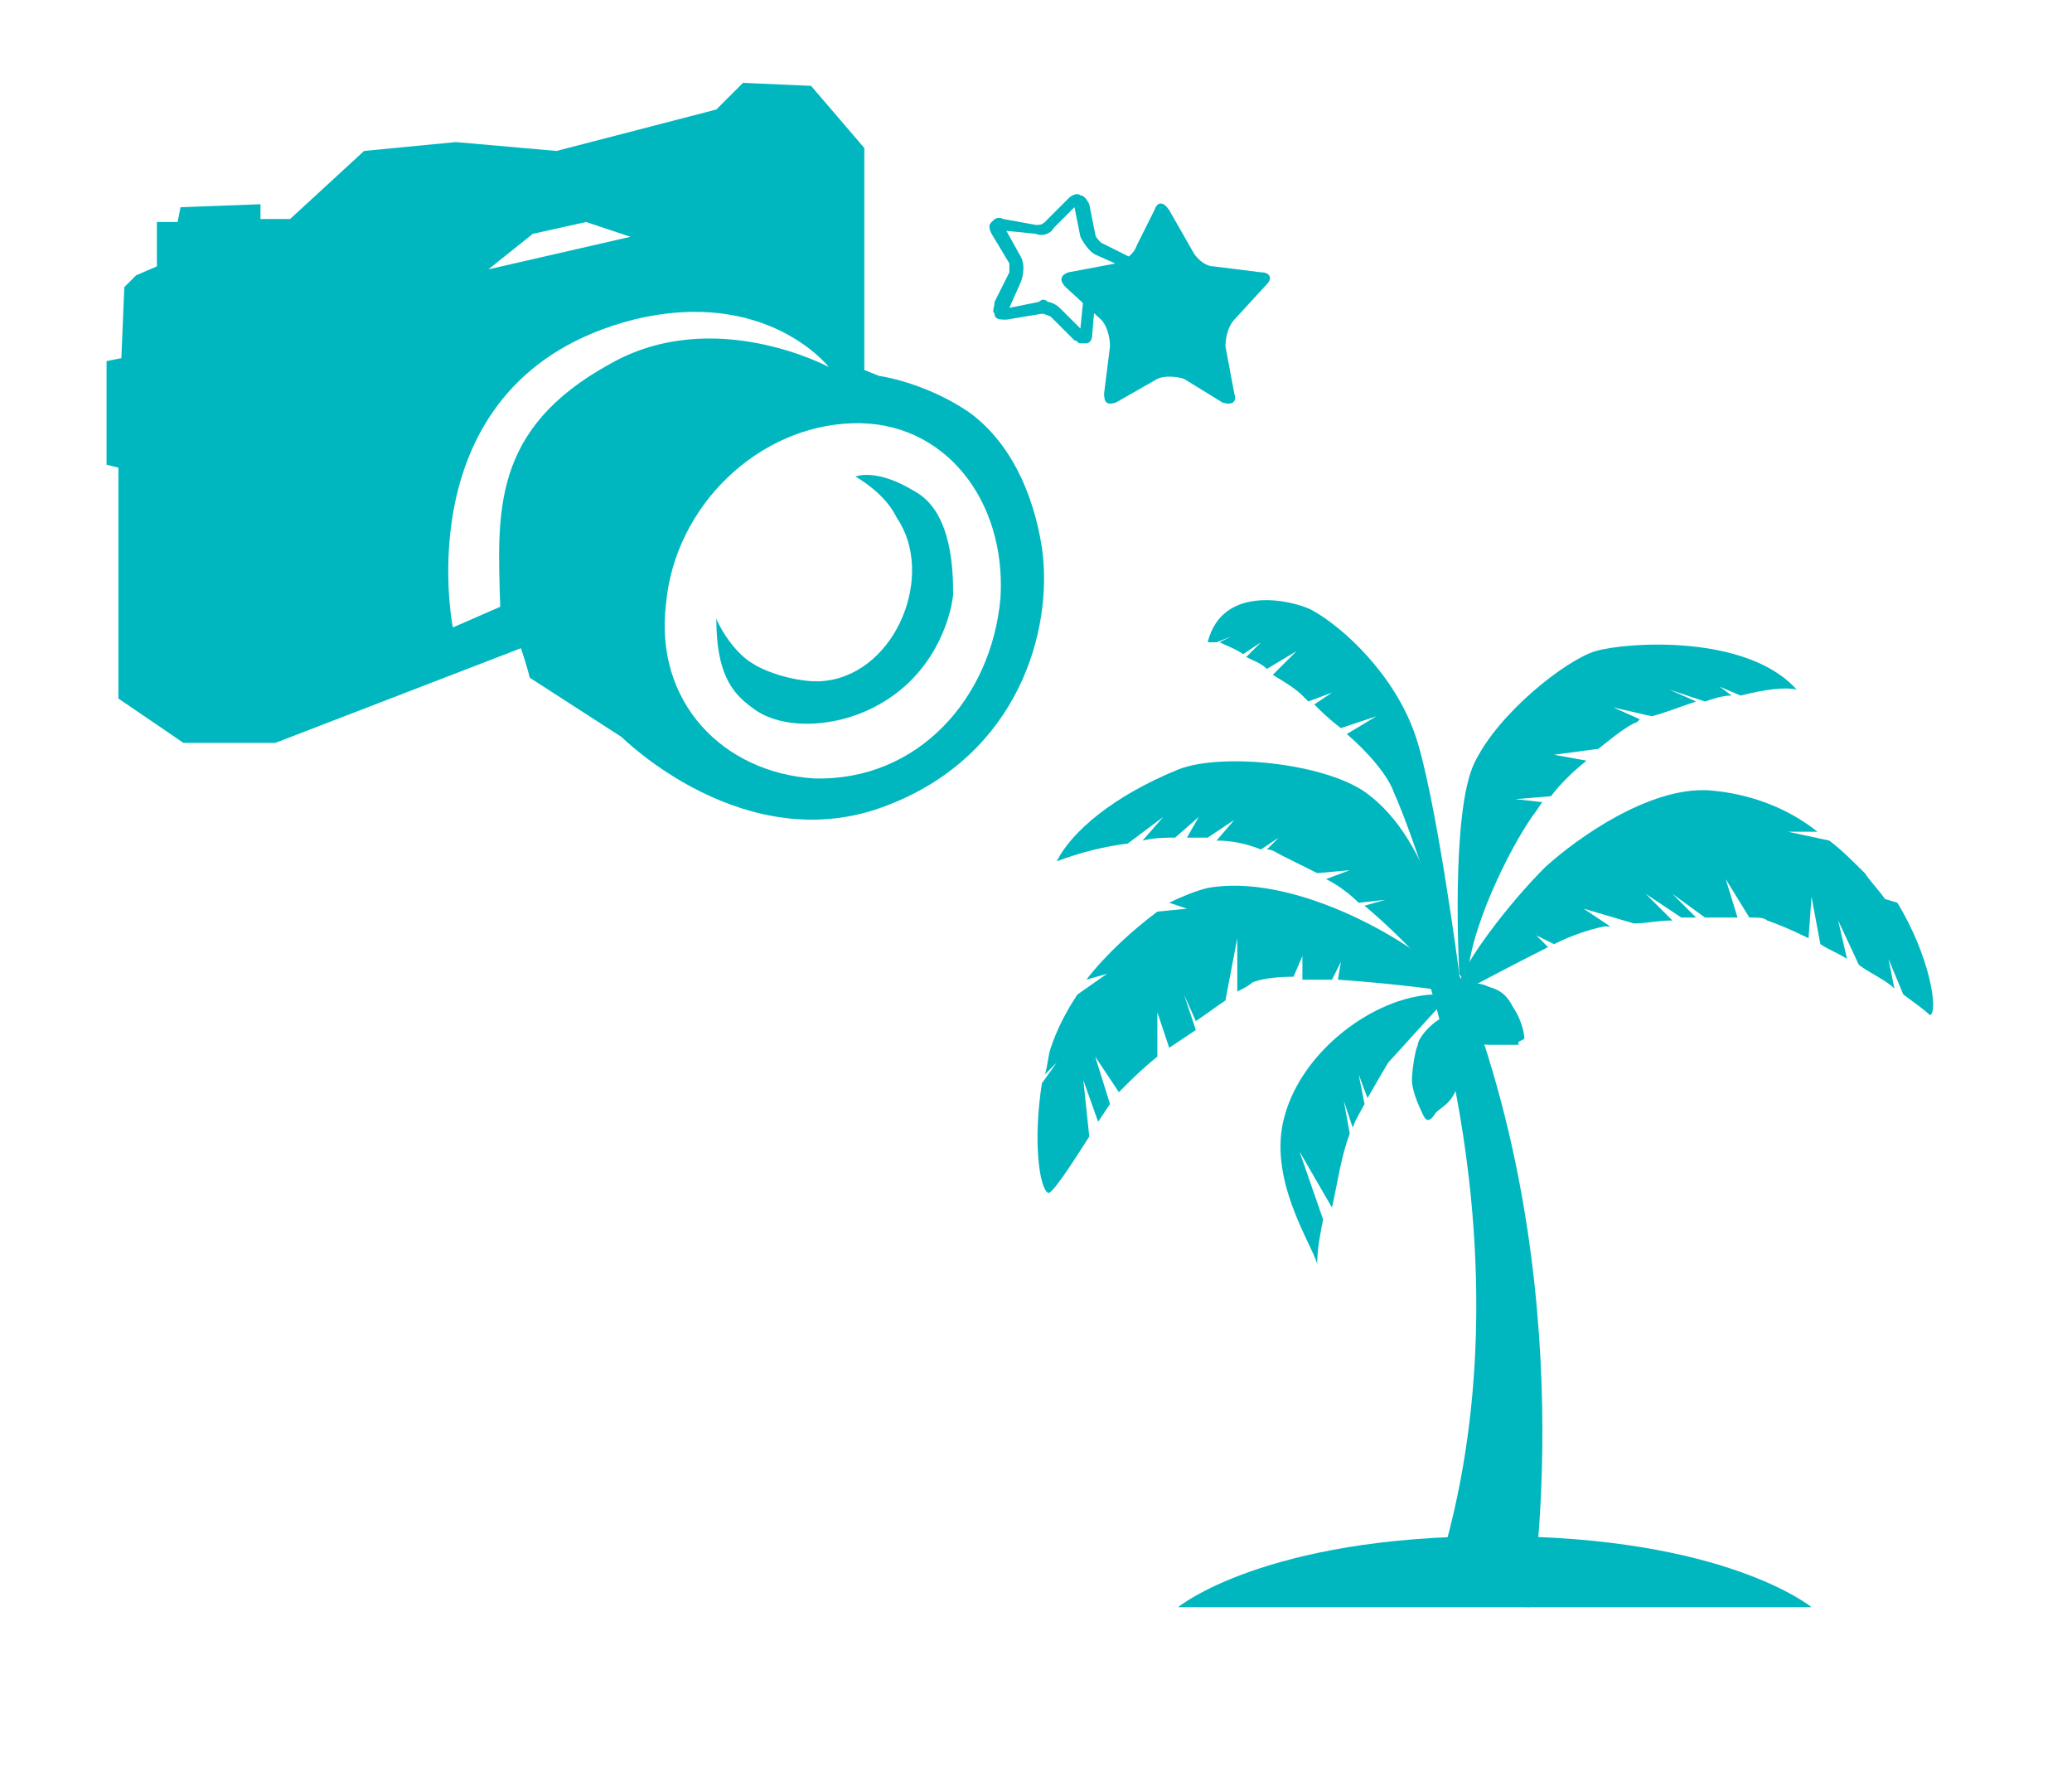 <?xml version="1.0" encoding="utf-8"?>
<!-- Generator: Adobe Illustrator 22.1.0, SVG Export Plug-In . SVG Version: 6.00 Build 0)  -->
<svg version="1.1" id="レイヤー_1" xmlns="http://www.w3.org/2000/svg" xmlns:xlink="http://www.w3.org/1999/xlink" x="0px"
	 y="0px" viewBox="0 0 70 60" style="enable-background:new 0 0 70 60;" xml:space="preserve">
<style type="text/css">
	.st0{fill:#00B7C0;}
	.st1{fill-rule:evenodd;clip-rule:evenodd;fill:#00B7C0;}
</style>
<g>
	<path class="st0" d="M28.9,16.1c1,0.6,1.3,1.2,1.4,1.4c1.3,1.9,0,5.2-2.4,5.5c-0.7,0.1-1.9-0.2-2.5-0.6c-0.5-0.3-1-1-1.2-1.5
		c0,1.8,0.5,2.5,1.2,3c1,0.8,2.9,0.7,4.3-0.1c1.8-1,2.4-2.8,2.5-3.7c0-0.7,0-2.8-1.3-3.5C29.6,15.8,28.9,16.1,28.9,16.1z"/>
	<path class="st0" d="M33.8,20.2c-0.3,3.4-2.8,6.2-6.3,6.1c-3.1-0.2-5.4-2.6-5-5.9c0.3-3.3,3.1-6,6.3-6.1
		C31.9,14.2,34,16.9,33.8,20.2z M16.5,9.1L18,7.9l1.8-0.4L21.3,8L16.5,9.1z M35.2,18.5c-0.3-1.9-1.1-3.6-2.5-4.6c-1.5-1-3-1.2-3-1.2
		l-0.5-0.2V5l-1.8-2.1l-2.3-0.1l-0.9,0.9l-5.4,1.4l-3.4-0.3l-3.1,0.3L9.8,7.4H8.8V6.9L6.1,7L6,7.5l-0.7,0l0,1.5L4.6,9.3L4.2,9.7
		l-0.1,2.4l-0.5,0.1l0,3.5L4,15.8v7.8l2.2,1.5h3.1l8.3-3.2c0.2,0.6,0.3,1,0.3,1l3.1,2c0,0,4.2,4.2,9,2.3
		C34.4,25.5,35.6,21.3,35.2,18.5z M16.9,20.5l-1.6,0.7c0,0-1.7-8.4,6.1-10.4c4.5-1.1,6.6,1.6,6.6,1.6s-3.9-2.1-7.4-0.1
		C16.6,14.5,16.8,17.3,16.9,20.5z"/>
</g>
<g>
	<g>
		<path class="st0" d="M39,7.1c0.1-0.3,0.3-0.3,0.5,0l0.8,1.4C40.4,8.7,40.7,9,41,9l1.6,0.2c0.3,0,0.4,0.2,0.2,0.4l-1.1,1.2
			c-0.2,0.2-0.3,0.6-0.3,0.9l0.3,1.6c0.1,0.3-0.1,0.4-0.4,0.3L40,12.8c-0.3-0.1-0.7-0.1-0.9,0l-1.4,0.8c-0.3,0.1-0.4,0-0.4-0.3
			l0.2-1.6c0-0.3-0.1-0.7-0.3-0.9l-1.2-1.1c-0.2-0.2-0.2-0.4,0.1-0.5l1.6-0.3c0.3-0.1,0.6-0.3,0.7-0.6L39,7.1z"/>
	</g>
	<path class="st0" d="M36.5,11.6c-0.1,0-0.1-0.1-0.2-0.1l-0.8-0.8c0,0-0.2-0.1-0.3-0.1L34,10.8c-0.2,0-0.4,0-0.4-0.2
		c-0.1-0.1,0-0.2,0-0.4l0.5-1c0-0.1,0-0.2,0-0.3l-0.6-1c-0.1-0.2-0.1-0.3,0-0.4c0.1-0.1,0.2-0.2,0.4-0.1l1.1,0.2
		c0.1,0,0.2,0,0.3-0.1l0.8-0.8c0.1-0.1,0.3-0.2,0.4-0.1c0.1,0,0.2,0.1,0.3,0.3L37,7.9c0,0.1,0.1,0.2,0.2,0.3l1,0.5
		c0.2,0.1,0.2,0.2,0.2,0.3c0,0.1-0.1,0.3-0.2,0.3l-1,0.5c-0.1,0-0.2,0.2-0.2,0.3l-0.1,1.2c0,0.2-0.1,0.3-0.2,0.3
		C36.7,11.6,36.6,11.6,36.5,11.6z M35.4,10.2c0.1,0,0.3,0.1,0.4,0.2l0.7,0.7l0.1-1c0-0.2,0.2-0.5,0.4-0.6L37.9,9L37,8.6
		c-0.2-0.1-0.4-0.4-0.5-0.6l-0.2-1l-0.7,0.7C35.5,7.9,35.2,8,35,7.9l-1-0.1l0.5,0.9c0.1,0.2,0.1,0.5,0,0.8l-0.4,0.9l1-0.2
		C35.2,10.1,35.3,10.1,35.4,10.2z"/>
</g>
<g>
	<g>
		<path class="st0" d="M48.3,33.2c-0.6-1.5,3.9,10-0.1,21l3.5,0.1c0,0,1.9-10.9-2.5-21.6L48.3,33.2z"/>
		<path class="st0" d="M48.9,33.5c0,0.3,0.3,0.9,0.4,1.1c0.1,0.2,0.4,0.7,1,0.7c0.6,0,1,0,1,0l0-0.1l0.2-0.1c0,0,0-0.5-0.4-1.1
			c-0.3-0.6-0.7-0.6-0.9-0.7c-0.2-0.1-0.7-0.1-0.8-0.1C49.3,33.3,49,33,48.9,33.5z"/>
		<path class="st0" d="M48.7,34.4c-0.4,0.2-0.8,0.7-0.8,0.9c-0.1,0.2-0.2,0.9-0.2,1.2c0,0.3,0.2,0.8,0.3,1s0.2,0.6,0.5,0.1
			c0.2-0.2,0.5-0.3,0.7-0.8c0.2-0.4,0.2-0.9,0.2-1.1c0-0.2-0.3-0.7-0.3-0.9C49,34.6,49,34.3,48.7,34.4z"/>
		<path class="st0" d="M63.1,30.2l0.6,0.2c-0.2-0.3-0.5-0.6-0.7-0.9c-0.4-0.4-0.8-0.8-1.2-1.1l-1.4-0.3l1,0c-1-0.8-2.3-1.3-3.7-1.4
			c-2-0.1-4.4,1.6-5.5,2.6c-1.3,1.3-2.7,3.2-2.9,3.9c-0.2,0.7,0.1,0.3,0.1,0.3c0.4-0.2,1.7-0.9,2.9-1.5l-0.4-0.4l0.6,0.3
			c0.6-0.3,1.2-0.5,1.7-0.6l0.2,0l-0.9-0.6l1.7,0.5c0.4,0,0.8-0.1,1.3-0.1l-0.9-0.9l1.2,0.8l0.5,0l-0.8-0.8l1.1,0.8
			c0.4,0,0.8,0,1.1,0l-0.4-1.3l0.8,1.3c0.3,0,0.5,0,0.6,0.1c0.3,0.1,0.8,0.3,1.4,0.6l0.1-1.4l0.3,1.6c0.3,0.2,0.6,0.3,0.9,0.5
			l-0.3-1.3l0.7,1.5c0.4,0.3,0.9,0.5,1.2,0.8l-0.2-1l0.5,1.2c0.4,0.3,0.7,0.5,0.9,0.7c0.3-0.1,0-2-1.1-3.8L63.1,30.2z"/>
		<path class="st0" d="M53.9,22c-1,0.3-3.3,2.1-4.1,3.8c-0.8,1.7-0.5,7.1-0.5,7.1s0.2,0.4,0.3-0.1c0.2-1.8,1.6-4.5,2.3-5.4l0.2-0.3
			L51.2,27l1.2-0.1c0.3-0.4,0.7-0.8,1.2-1.2l-1.1-0.2l1.5-0.2c0.5-0.4,1-0.8,1.3-0.9l0.1-0.1l-0.9-0.4l1.3,0.3
			c0.4-0.1,0.9-0.3,1.5-0.5l-0.9-0.4l1.2,0.4c0.3-0.1,0.6-0.2,0.9-0.2l-0.4-0.3l0.7,0.3c0.8-0.2,1.5-0.3,1.9-0.2
			C59,21.4,54.9,21.7,53.9,22z"/>
		<path class="st0" d="M49.3,32.9c0,0-0.8-6.1-1.5-8.1s-2.4-3.6-3.5-4.2c-0.6-0.3-3-0.9-3.5,1.1c0.1,0,0.2,0,0.3,0l0.5-0.2l-0.4,0.2
			c0.2,0.1,0.5,0.2,0.8,0.4l0.6-0.4l-0.5,0.5c0.2,0.1,0.5,0.2,0.7,0.4l1-0.6l-0.8,0.8c0.5,0.3,0.8,0.5,1,0.7l0.2,0.2l0.8-0.3
			l-0.6,0.4c0.2,0.2,0.5,0.5,0.9,0.8l1.2-0.4l-1,0.6c0.7,0.6,1.4,1.4,1.6,2c0.5,1.1,1.6,4.3,2,6.3C49.2,33.4,49.3,32.9,49.3,32.9z"
			/>
		<path class="st0" d="M49.1,32.9c0,0-0.5-4.2-2.8-6c-1.3-1.1-5-1.5-6.5-0.9c-2.2,0.9-3.6,2.1-4.1,3.1c0.8-0.3,1.6-0.5,2.4-0.6
			l1.2-0.9l-0.7,0.8c0.4-0.1,0.8-0.1,1.1-0.1l0.8-0.7l-0.4,0.7c0.2,0,0.5,0,0.7,0l0.9-0.6l-0.6,0.7c0.5,0,1,0.1,1.5,0.3l0.6-0.4
			l-0.4,0.4c0.2,0,0.3,0.1,0.5,0.2c0.4,0.2,0.8,0.4,1.2,0.6l1.1-0.1l-0.8,0.3c0.4,0.2,0.8,0.5,1.1,0.8l0.9-0.1l-0.7,0.2
			c1.3,1.1,2.4,2.3,2.7,2.9C49.1,33.2,49.1,32.9,49.1,32.9z"/>
		<path class="st0" d="M48.5,32.7c-1.2-1.1-4.9-3.2-7.7-2.7c-0.4,0.1-0.9,0.3-1.3,0.5l0.6,0.2l-1,0.1c-0.8,0.6-1.7,1.4-2.4,2.3
			l0.7-0.2l-1,0.7c-0.4,0.6-0.7,1.2-0.9,1.8c-0.1,0.3-0.1,0.6-0.2,0.9l0.4-0.4l-0.5,0.7c-0.3,1.9-0.1,3.5,0.2,3.7
			c0.1,0.1,0.7-0.8,1.4-1.9l-0.2-1.9l0.5,1.4l0.4-0.6l-0.5-1.6l0.8,1.2l0.2-0.2c0.2-0.2,0.6-0.6,1.1-1l0-1.5l0.4,1.2
			c0.3-0.2,0.6-0.4,0.9-0.6L40,33.6l0.4,0.9c0.3-0.2,0.7-0.5,1-0.7l0.4-2.1l0,1.8c0.2-0.1,0.4-0.2,0.5-0.3c0.2-0.1,0.7-0.2,1.4-0.2
			l0.3-0.7L44,33.1c0.3,0,0.7,0,1,0l0.3-0.6l-0.1,0.6c1.5,0.1,3.2,0.3,3.7,0.4C49,33.5,49.7,33.8,48.5,32.7z"/>
		<path class="st0" d="M43.9,38.9l1.1,1.9c0.2-0.9,0.3-1.7,0.6-2.5l-0.2-1.1l0.3,0.9c0.1-0.3,0.3-0.6,0.4-0.8l-0.2-1l0.3,0.8
			c0.4-0.7,0.7-1.2,0.7-1.2l2-2.2l-0.5-0.1c-2,0.1-4.4,1.9-5,4.1c-0.6,2.1,0.9,4.3,1.1,5c0-0.5,0.1-1,0.2-1.5L43.9,38.9z"/>
		<path class="st1" d="M39.8,54.3h21.4c0,0-2.9-2.4-10.7-2.4S39.8,54.3,39.8,54.3z"/>
	</g>
</g>
</svg>
